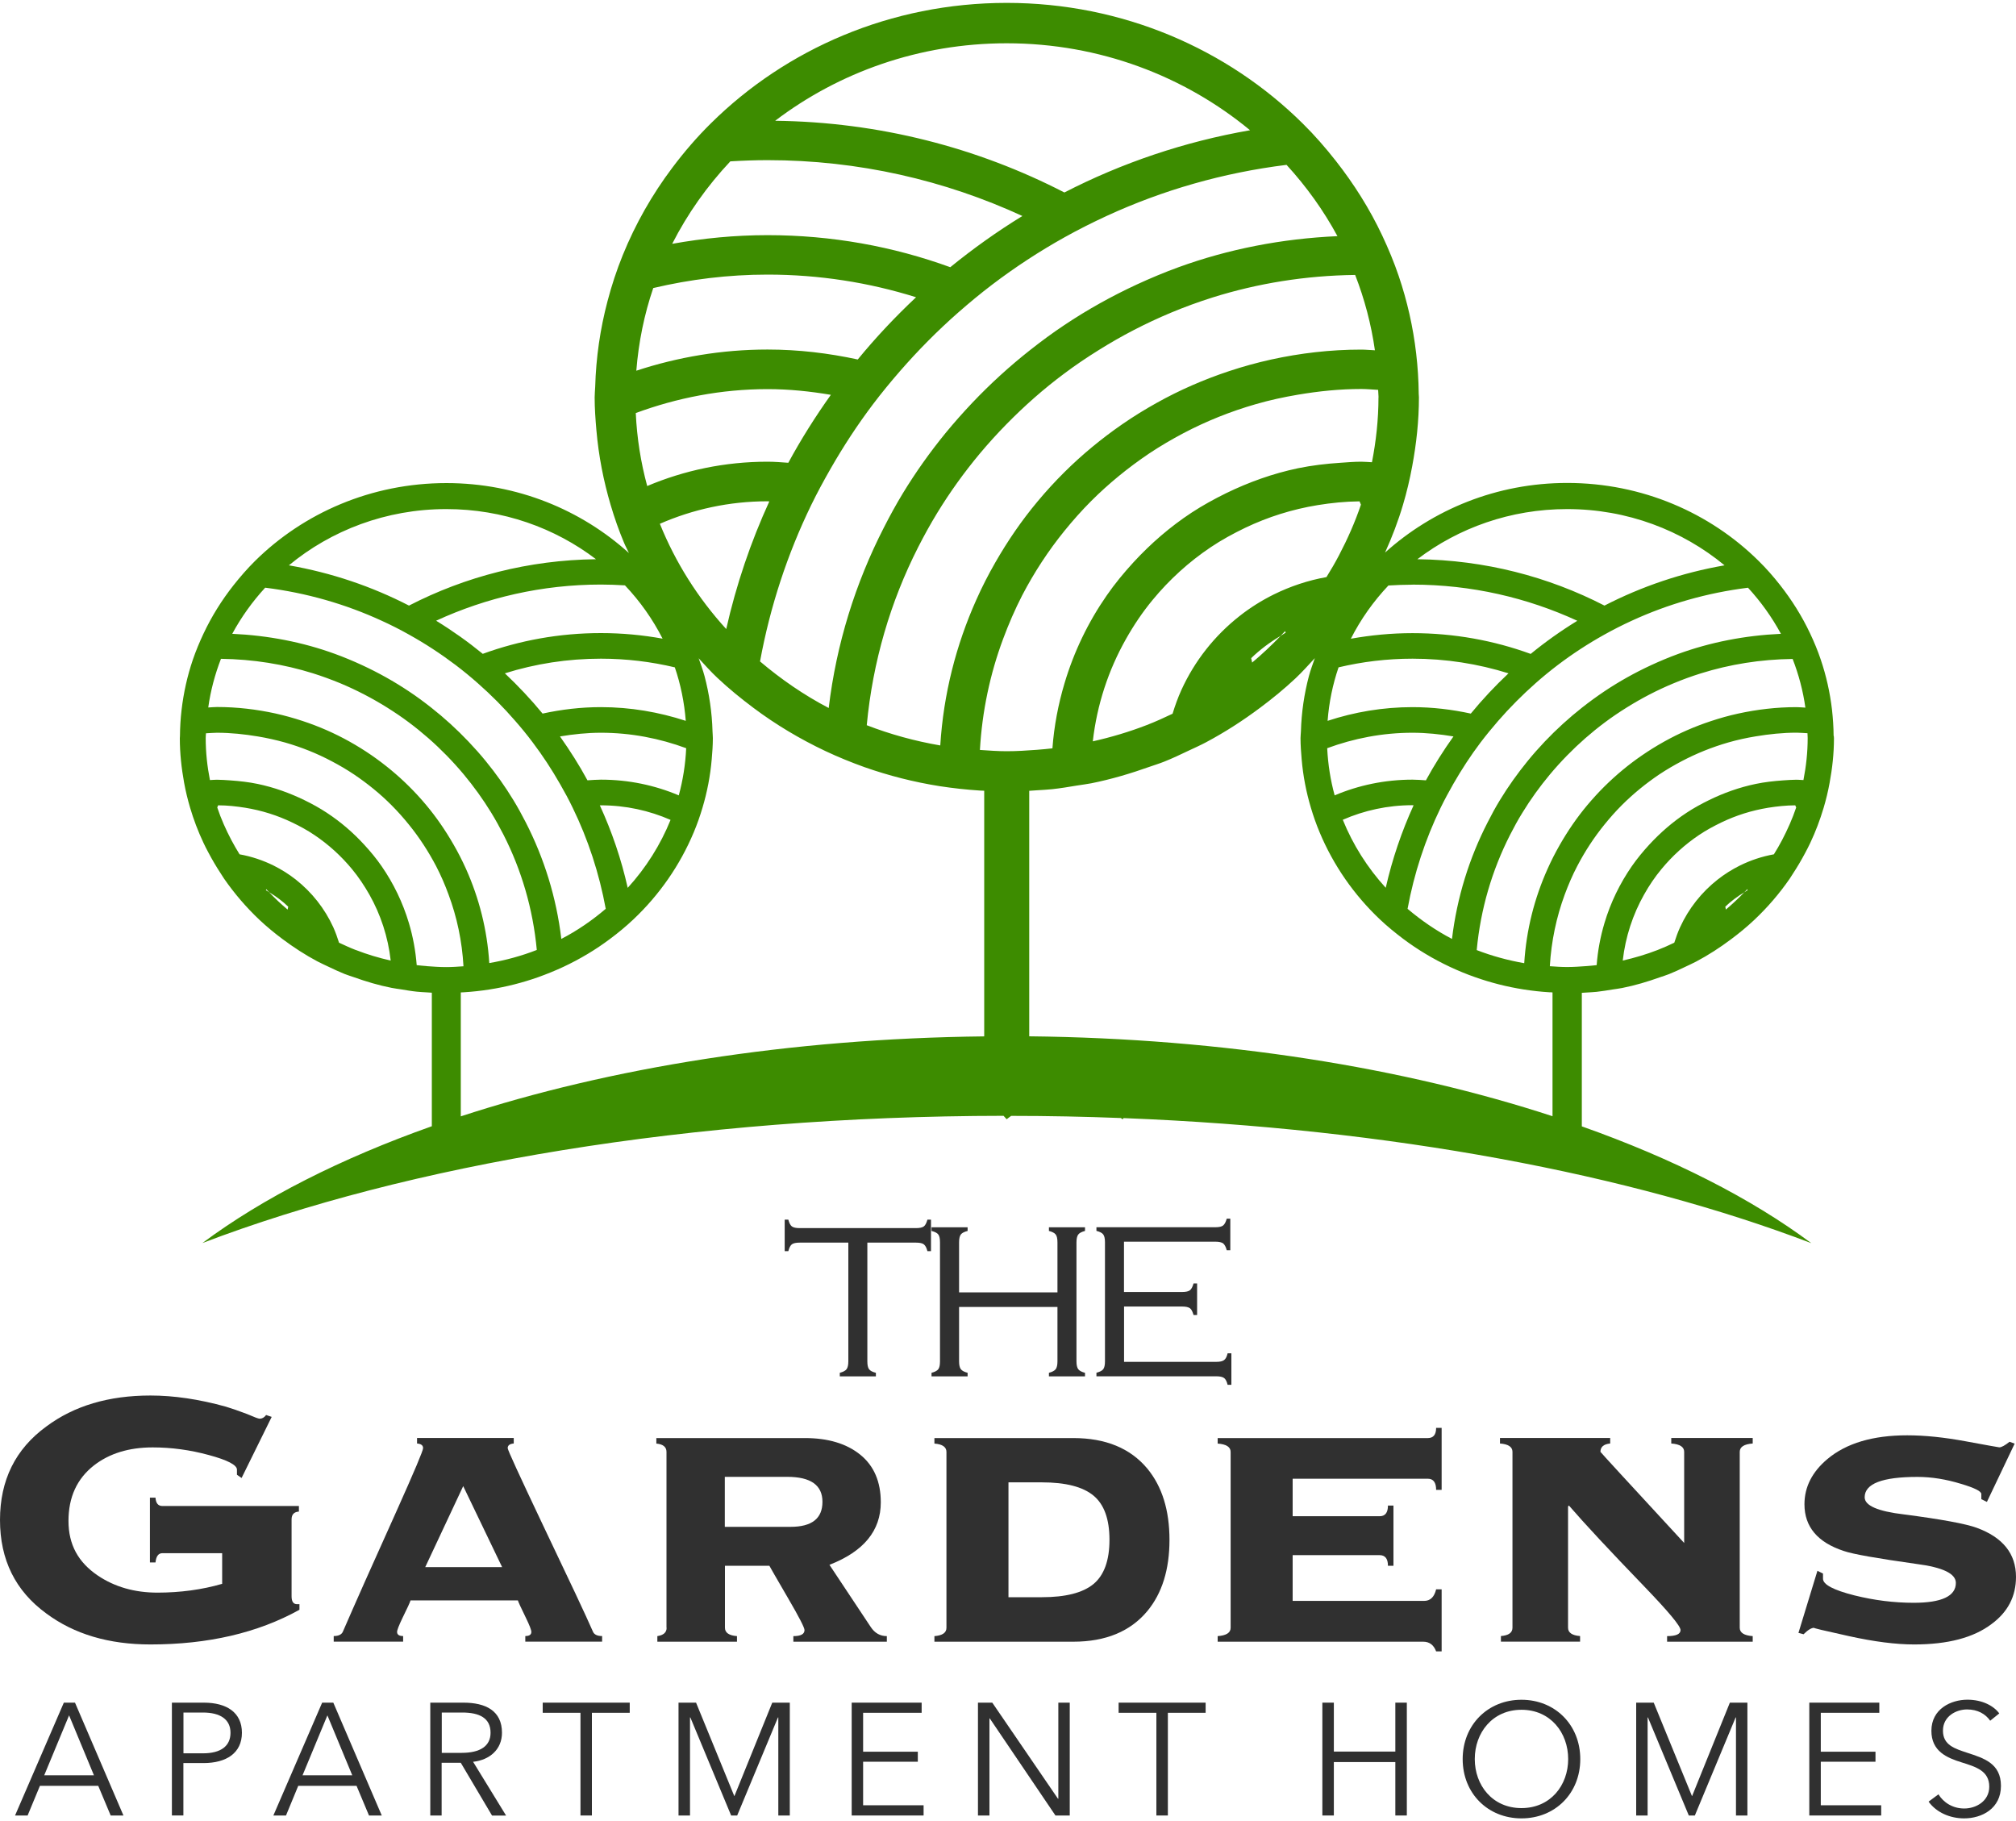 <?xml version="1.0" encoding="UTF-8"?>
<svg id="logos" xmlns="http://www.w3.org/2000/svg" viewBox="0 0 300 271">
  <defs>
    <style>
      .cls-1 {
        fill: #303030;
      }

      .cls-2 {
        fill: #3d8c00;
      }
    </style>
  </defs>
  <path class="cls-2" d="M272.86,109.49c-.01-1.31-.1-2.61-.24-3.88-.3-2.57-.86-5.06-1.67-7.45-.45-1.34-.99-2.64-1.59-3.91-1.21-2.57-2.72-4.97-4.47-7.2-.99-1.26-2.04-2.46-3.19-3.59-7.22-7.14-17.31-11.6-28.49-11.6-10.49,0-20,3.97-27.1,10.36,1.04-2.3,1.95-4.67,2.67-7.11.56-1.88,1.01-3.79,1.37-5.74.62-3.33,1-6.75,1-10.26,0-.17-.03-.33-.03-.51-.02-2.03-.15-4.03-.38-6-.46-3.97-1.34-7.82-2.59-11.51-.7-2.07-1.54-4.08-2.46-6.04-1.87-3.97-4.21-7.68-6.92-11.13-1.53-1.94-3.15-3.81-4.92-5.55C182.7,7.33,167.09.43,149.81.43s-32.85,6.88-44,17.9c-2.09,2.06-4,4.28-5.75,6.61-3.01,4-5.5,8.37-7.39,13.03-.9,2.22-1.66,4.52-2.27,6.86-1.08,4.1-1.71,8.35-1.83,12.74-.02.52-.08,1.03-.08,1.56,0,1.65.12,3.27.26,4.88.33,3.83,1.06,7.54,2.12,11.13.57,1.93,1.23,3.82,2.01,5.66.21.51.49.99.71,1.49-7.1-6.42-16.64-10.41-27.16-10.41-11.18,0-21.27,4.46-28.49,11.6-1.14,1.13-2.19,2.34-3.18,3.59-1.75,2.22-3.26,4.63-4.47,7.2-.6,1.27-1.14,2.57-1.6,3.91-.81,2.39-1.37,4.88-1.67,7.45-.15,1.27-.23,2.57-.24,3.88,0,.11-.02.22-.02.33,0,2.27.25,4.48.64,6.64.23,1.26.53,2.49.89,3.71.53,1.79,1.19,3.53,1.98,5.2.24.51.49,1.01.76,1.5.55,1.04,1.15,2.06,1.8,3.05.17.26.32.52.5.78,1.54,2.23,3.32,4.3,5.3,6.17,1.08,1.01,2.22,1.95,3.41,2.84,1.65,1.23,3.38,2.36,5.21,3.33.55.29,1.12.54,1.68.81.77.37,1.55.73,2.34,1.05.45.18.92.32,1.38.48,1.82.65,3.68,1.21,5.62,1.59.46.09.93.15,1.4.22.79.13,1.57.27,2.38.35.47.05.96.07,1.44.1.26.02.51.03.77.05v19.87c-13.52,4.79-25.13,10.67-34.14,17.38,30.57-11.66,72.68-18.89,119.22-18.93.16.16.3.34.46.51.23-.16.44-.35.67-.5,5.51,0,10.96.11,16.33.32.08.06.16.13.25.19.05-.06.1-.12.15-.18,39.8,1.55,75.52,8.37,102.34,18.61-9.01-6.71-20.62-12.59-34.15-17.38v-19.87c.26-.02.51-.03.77-.05.48-.03.97-.05,1.44-.1.81-.09,1.59-.22,2.39-.35.46-.07.94-.13,1.4-.22,1.93-.38,3.79-.94,5.61-1.59.46-.16.93-.3,1.38-.48.8-.32,1.57-.68,2.34-1.05.56-.27,1.13-.52,1.68-.81,1.84-.97,3.57-2.1,5.21-3.33,1.19-.89,2.34-1.83,3.41-2.84,1.99-1.87,3.77-3.94,5.31-6.17.17-.26.33-.52.5-.78.65-.99,1.24-2,1.8-3.05.26-.49.52-.99.76-1.5.79-1.67,1.44-3.4,1.98-5.2.36-1.21.66-2.45.89-3.71.4-2.16.65-4.37.65-6.64,0-.11-.02-.22-.02-.33M268.64,105.29c-.44-.02-.87-.07-1.31-.07-2.98,0-5.88.35-8.68.96-1.38.3-2.73.68-4.05,1.12-2.43.8-4.76,1.82-6.96,3.05-1.13.63-2.24,1.32-3.3,2.05-2,1.37-3.86,2.92-5.58,4.62-.9.89-1.75,1.83-2.57,2.8-1.53,1.83-2.88,3.8-4.07,5.88-.67,1.17-1.29,2.38-1.84,3.62-1.94,4.33-3.15,9.04-3.46,14-2.45-.43-4.82-1.08-7.07-1.95.57-6.11,2.29-11.89,4.95-17.12.58-1.13,1.18-2.25,1.85-3.32,1.22-2,2.59-3.89,4.08-5.68.82-.98,1.68-1.93,2.57-2.84,1.73-1.77,3.59-3.4,5.58-4.89,1.06-.8,2.17-1.54,3.3-2.25,2.21-1.38,4.52-2.58,6.95-3.59,1.32-.55,2.66-1.04,4.03-1.47,4.33-1.36,8.93-2.1,13.7-2.16.9,2.31,1.55,4.74,1.9,7.26ZM265.03,94.31c-5.34.24-10.48,1.24-15.29,2.99-1.37.5-2.71,1.06-4.03,1.67-2.42,1.12-4.75,2.42-6.95,3.89-1.13.76-2.23,1.56-3.3,2.4-1.98,1.56-3.85,3.26-5.58,5.08-.9.95-1.76,1.92-2.58,2.93-1.49,1.83-2.86,3.75-4.09,5.77-.66,1.08-1.27,2.2-1.84,3.33-2.73,5.31-4.56,11.16-5.3,17.34-2.39-1.25-4.59-2.77-6.61-4.48.97-5.29,2.64-10.34,4.92-15.04.59-1.21,1.23-2.39,1.89-3.55,1.23-2.14,2.57-4.2,4.05-6.16.83-1.09,1.7-2.15,2.6-3.19,1.74-2,3.61-3.88,5.59-5.63,1.06-.94,2.16-1.84,3.29-2.7,2.2-1.67,4.53-3.19,6.96-4.54,1.32-.74,2.67-1.42,4.04-2.05,5.39-2.48,11.21-4.16,17.32-4.92,1.91,2.08,3.56,4.38,4.9,6.86ZM189.56,88.45c-1.82.9-3.54,1.98-5.12,3.23-3.69,2.9-6.66,6.65-8.63,10.97-.52,1.14-.95,2.34-1.32,3.55-1.26.6-2.53,1.18-3.85,1.69-2.58,1-5.26,1.8-8.02,2.42.62-5.47,2.33-10.61,4.92-15.2,1.16-2.06,2.48-4.03,3.98-5.84,2.48-3.01,5.39-5.66,8.64-7.84,1.62-1.09,3.35-2.03,5.13-2.89,3.37-1.61,6.99-2.76,10.8-3.38,2.03-.33,4.1-.54,6.22-.56.07.16.14.33.21.49-.88,2.61-1.99,5.11-3.26,7.53-.58,1.11-1.21,2.19-1.87,3.25-2.76.49-5.39,1.38-7.83,2.58ZM191.32,94.14c-.26.14-.5.33-.75.48-1.34,1.39-2.75,2.72-4.24,3.97-.05-.22-.09-.44-.14-.66,1.31-1.27,2.79-2.37,4.37-3.31.22-.24.46-.47.68-.71.02.08.05.15.07.23ZM210.19,98.01c4.98,0,9.78.77,14.29,2.18-1.99,1.87-3.87,3.87-5.61,5.99-2.8-.61-5.7-.96-8.68-.96-4.41,0-8.65.73-12.63,2.04.21-2.75.76-5.42,1.63-7.96,3.53-.84,7.22-1.29,11-1.29ZM210.19,109.03c2.08,0,4.11.22,6.1.55-1.49,2.09-2.87,4.27-4.1,6.53-.67-.04-1.33-.1-2-.1-4.1,0-8.02.83-11.58,2.34-.62-2.26-.99-4.61-1.11-7.02,3.96-1.46,8.23-2.3,12.69-2.3ZM210.19,119.82c.06,0,.11,0,.17,0-1.78,3.9-3.18,8.01-4.15,12.28-2.71-2.97-4.88-6.39-6.39-10.12,3.18-1.39,6.69-2.17,10.37-2.17ZM233.21,75.75c8.96,0,17.13,3.17,23.42,8.37-6.33,1.1-12.34,3.14-17.87,5.99-8.37-4.31-17.82-6.78-27.84-6.9,6.12-4.66,13.86-7.46,22.28-7.46ZM210.19,86.99c8.75,0,17.05,1.94,24.53,5.38-2.43,1.49-4.74,3.13-6.94,4.93-5.49-2-11.42-3.09-17.59-3.09-3.13,0-6.2.3-9.17.83,1.47-2.9,3.36-5.56,5.59-7.92,1.19-.07,2.38-.12,3.58-.12ZM205.13,59.12c0,3.31-.36,6.53-.97,9.66-.53-.02-1.05-.08-1.59-.08-1.05,0-2.07.09-3.1.16-2.14.14-4.25.39-6.3.81-3.77.79-7.35,2.08-10.72,3.72-1.77.87-3.5,1.82-5.13,2.89-3.18,2.09-6.07,4.59-8.64,7.38-1.43,1.56-2.78,3.19-3.99,4.94-2.75,3.96-4.88,8.36-6.28,13.07-.93,3.11-1.55,6.34-1.8,9.68-.76.09-1.53.16-2.31.22-1.48.11-2.97.21-4.49.21-1.34,0-2.66-.1-3.99-.19.33-5.76,1.51-11.3,3.44-16.49.83-2.23,1.77-4.41,2.85-6.51,1.78-3.41,3.88-6.63,6.29-9.6,1.25-1.54,2.57-3.03,3.97-4.43,2.63-2.63,5.53-4.99,8.63-7.08,1.65-1.1,3.36-2.1,5.12-3.03,3.4-1.79,7.02-3.24,10.78-4.32,2.04-.59,4.12-1.04,6.24-1.4,3.08-.52,6.21-.85,9.43-.85.85,0,1.67.09,2.51.13,0,.37.06.72.06,1.09ZM204.59,52.12c-.67-.02-1.34-.1-2.02-.1-4.61,0-9.09.53-13.42,1.48-2.13.47-4.22,1.05-6.27,1.73-3.76,1.25-7.36,2.82-10.76,4.72-1.76.98-3.46,2.03-5.11,3.17-3.08,2.13-5.97,4.51-8.62,7.14-1.39,1.38-2.72,2.83-3.97,4.33-2.37,2.83-4.46,5.88-6.3,9.09-1.04,1.81-2,3.68-2.85,5.6-2.99,6.69-4.87,13.97-5.35,21.64-3.79-.65-7.45-1.66-10.94-3.01.89-9.45,3.53-18.39,7.64-26.47.89-1.75,1.84-3.47,2.86-5.14,1.89-3.09,4-6.02,6.31-8.79,1.27-1.52,2.6-2.98,3.98-4.39,2.68-2.73,5.55-5.27,8.63-7.56,1.64-1.23,3.35-2.38,5.1-3.47,3.4-2.13,6.99-3.99,10.74-5.56,2.04-.85,4.11-1.61,6.24-2.28,6.7-2.1,13.82-3.25,21.18-3.34,1.39,3.58,2.39,7.33,2.94,11.22ZM199.01,35.14c-8.25.37-16.21,1.92-23.63,4.62-2.12.77-4.19,1.64-6.23,2.58-3.75,1.74-7.34,3.74-10.75,6.02-1.76,1.17-3.45,2.42-5.1,3.72-3.06,2.41-5.94,5.04-8.62,7.86-1.38,1.46-2.72,2.97-4,4.53-2.3,2.82-4.42,5.8-6.32,8.92-1.02,1.68-1.96,3.4-2.85,5.15-4.21,8.22-7.05,17.26-8.19,26.81-3.69-1.93-7.09-4.28-10.22-6.93,1.5-8.18,4.08-15.99,7.61-23.26.91-1.87,1.9-3.69,2.93-5.49,1.9-3.31,3.98-6.49,6.27-9.52,1.28-1.69,2.62-3.32,4.01-4.92,2.69-3.09,5.57-6,8.65-8.71,1.65-1.45,3.34-2.85,5.09-4.18,3.41-2.59,7-4.94,10.75-7.03,2.04-1.14,4.13-2.19,6.25-3.17,8.33-3.84,17.34-6.44,26.79-7.61,2.95,3.22,5.5,6.77,7.57,10.6ZM98.19,77.94c4.92-2.15,10.33-3.35,16.03-3.35.09,0,.17.02.26.02-2.76,6.03-4.92,12.38-6.41,18.99-4.19-4.59-7.54-9.88-9.87-15.65ZM149.81,6.44c13.85,0,26.5,4.91,36.21,12.94-9.78,1.7-19.08,4.86-27.63,9.26-12.94-6.67-27.56-10.49-43.04-10.67,9.46-7.19,21.43-11.53,34.45-11.53ZM108.68,24.01c1.84-.11,3.68-.18,5.54-.18,13.53,0,26.37,2.99,37.92,8.31-3.75,2.3-7.33,4.85-10.73,7.62-8.49-3.09-17.65-4.77-27.19-4.77-4.84,0-9.58.46-14.19,1.29,2.28-4.48,5.19-8.59,8.64-12.26ZM97.21,42.86c5.47-1.29,11.16-2,17.01-2,7.69,0,15.11,1.18,22.1,3.37-3.09,2.9-5.99,5.98-8.68,9.26-4.33-.94-8.81-1.48-13.42-1.48-6.82,0-13.38,1.13-19.53,3.15.34-4.26,1.18-8.38,2.52-12.3ZM114.22,57.9c3.22,0,6.35.33,9.42.85-2.3,3.23-4.43,6.6-6.33,10.11-1.03-.07-2.05-.16-3.09-.16-6.35,0-12.4,1.29-17.91,3.62-.95-3.5-1.53-7.13-1.7-10.86,6.13-2.26,12.72-3.56,19.62-3.56ZM89.42,116.01c-.68,0-1.34.06-2,.1-1.23-2.27-2.61-4.44-4.09-6.53,1.99-.33,4.02-.55,6.1-.55,4.46,0,8.72.84,12.68,2.3-.11,2.42-.49,4.76-1.1,7.02-3.57-1.51-7.48-2.34-11.58-2.34ZM99.79,121.99c-1.51,3.73-3.67,7.15-6.38,10.12-.96-4.28-2.36-8.38-4.15-12.28.05,0,.11,0,.17,0,3.68,0,7.18.78,10.36,2.17ZM80.74,106.18c-1.74-2.12-3.62-4.11-5.61-5.99,4.52-1.42,9.32-2.18,14.29-2.18,3.78,0,7.47.45,11,1.29.87,2.54,1.41,5.2,1.63,7.96-3.99-1.3-8.22-2.04-12.63-2.04-2.98,0-5.88.35-8.68.96ZM93.01,87.11c2.24,2.37,4.12,5.03,5.59,7.92-2.98-.54-6.04-.83-9.17-.83-6.18,0-12.1,1.09-17.59,3.09-2.19-1.79-4.51-3.44-6.94-4.93,7.47-3.44,15.78-5.38,24.53-5.38,1.2,0,2.4.05,3.58.12ZM66.41,75.75c8.43,0,16.16,2.8,22.28,7.46-10.01.12-19.47,2.59-27.83,6.9-5.53-2.85-11.54-4.89-17.87-5.99,6.28-5.2,14.47-8.37,23.42-8.37ZM39.49,87.45c6.11.76,11.93,2.44,17.32,4.92,1.38.63,2.73,1.31,4.04,2.05,2.43,1.35,4.75,2.87,6.96,4.54,1.13.86,2.23,1.76,3.29,2.7,1.99,1.75,3.86,3.63,5.59,5.63.9,1.03,1.77,2.09,2.59,3.19,1.48,1.96,2.83,4.02,4.05,6.16.67,1.16,1.31,2.34,1.89,3.55,2.29,4.7,3.95,9.75,4.92,15.04-2.02,1.72-4.22,3.24-6.61,4.48-.73-6.18-2.57-12.03-5.29-17.34-.58-1.13-1.19-2.25-1.85-3.33-1.23-2.02-2.6-3.95-4.09-5.77-.82-1.01-1.69-1.98-2.59-2.93-1.73-1.82-3.59-3.52-5.58-5.08-1.07-.84-2.16-1.65-3.3-2.4-2.2-1.47-4.53-2.77-6.95-3.89-1.32-.61-2.66-1.17-4.03-1.67-4.8-1.75-9.95-2.75-15.29-2.99,1.34-2.48,2.99-4.78,4.9-6.86ZM32.88,98.03c4.76.06,9.36.8,13.7,2.16,1.37.43,2.72.93,4.04,1.47,2.42,1.01,4.74,2.22,6.94,3.59,1.13.71,2.24,1.45,3.3,2.25,1.99,1.49,3.85,3.12,5.58,4.89.89.91,1.75,1.86,2.57,2.84,1.49,1.79,2.86,3.69,4.08,5.68.66,1.08,1.27,2.19,1.85,3.32,2.66,5.23,4.37,11.01,4.94,17.12-2.25.88-4.62,1.53-7.07,1.95-.31-4.96-1.52-9.67-3.46-14-.56-1.24-1.17-2.45-1.85-3.62-1.19-2.08-2.54-4.05-4.07-5.88-.81-.97-1.67-1.91-2.57-2.8-1.71-1.7-3.58-3.24-5.57-4.62-1.06-.73-2.17-1.42-3.3-2.05-2.2-1.23-4.53-2.25-6.96-3.05-1.33-.44-2.67-.81-4.05-1.12-2.8-.61-5.7-.96-8.69-.96-.44,0-.86.05-1.3.07.35-2.52,1-4.94,1.9-7.26ZM42.79,135.34c-.96-.81-1.88-1.67-2.74-2.57-.16-.1-.31-.22-.48-.31.01-.05.03-.1.05-.15.14.16.29.31.44.46,1.02.61,1.98,1.32,2.83,2.14-.03.14-.06.28-.09.43ZM52.94,141.36c-.85-.33-1.67-.71-2.49-1.09-.24-.78-.52-1.55-.85-2.29-1.27-2.79-3.2-5.22-5.58-7.1-1.03-.81-2.13-1.5-3.31-2.09-1.58-.78-3.28-1.35-5.06-1.67-.43-.69-.83-1.39-1.21-2.1-.82-1.56-1.55-3.18-2.11-4.87.05-.11.09-.22.13-.32,1.37,0,2.71.15,4.03.36,2.46.4,4.8,1.14,6.98,2.19,1.15.55,2.27,1.16,3.32,1.87,2.1,1.41,3.98,3.12,5.59,5.07.97,1.17,1.82,2.45,2.58,3.78,1.68,2.97,2.78,6.29,3.18,9.83-1.78-.4-3.51-.92-5.18-1.57ZM63.5,143.75c-.5-.04-1-.08-1.49-.14-.17-2.16-.56-4.25-1.16-6.26-.91-3.05-2.29-5.9-4.06-8.46-.78-1.13-1.66-2.19-2.58-3.19-1.66-1.81-3.53-3.42-5.59-4.77-1.06-.7-2.17-1.31-3.32-1.87-2.18-1.06-4.5-1.9-6.94-2.41-1.33-.28-2.7-.43-4.08-.53-.66-.04-1.33-.1-2.01-.1-.34,0-.68.04-1.03.05-.4-2.03-.63-4.11-.63-6.25,0-.24.03-.47.04-.71.54-.02,1.07-.08,1.62-.08,2.09,0,4.11.22,6.1.55,1.37.23,2.72.53,4.04.9,2.44.7,4.77,1.63,6.97,2.8,1.14.6,2.25,1.25,3.31,1.96,2,1.35,3.88,2.87,5.58,4.58.91.91,1.76,1.87,2.57,2.87,1.56,1.92,2.91,4,4.07,6.21.7,1.35,1.31,2.76,1.84,4.21,1.25,3.36,2.01,6.93,2.22,10.67-.85.06-1.71.12-2.58.12-.98,0-1.94-.07-2.9-.14ZM68.57,147.67c.14-.01.28-.01.43-.02,1.3-.08,2.59-.22,3.85-.42,2.5-.39,4.92-1.01,7.24-1.83,1.28-.46,2.54-.97,3.76-1.54,2.47-1.16,4.8-2.55,6.94-4.16,1.21-.9,2.37-1.86,3.46-2.89,3.87-3.65,6.94-8.07,8.99-12.97.5-1.19.93-2.41,1.3-3.66.69-2.32,1.16-4.72,1.37-7.19.09-1.05.17-2.09.17-3.16,0-.34-.04-.67-.05-1.01-.08-2.84-.49-5.59-1.19-8.23-.24-.9-.57-1.77-.87-2.64.91.99,1.8,1.99,2.78,2.91,1.69,1.59,3.49,3.06,5.36,4.46,3.32,2.49,6.92,4.64,10.73,6.44,1.89.89,3.83,1.68,5.81,2.39,3.59,1.26,7.33,2.22,11.19,2.83,1.96.3,3.94.52,5.96.65.22.01.44.02.66.03v36.55c-29,.32-55.79,4.67-77.89,11.9v-18.42ZM153.16,154.2v-36.53c.39-.03.79-.05,1.18-.08.74-.05,1.49-.08,2.22-.16,1.24-.13,2.46-.34,3.68-.54.72-.12,1.45-.2,2.16-.34,2.99-.6,5.87-1.46,8.68-2.46.71-.25,1.44-.47,2.14-.75,1.24-.49,2.43-1.06,3.63-1.63.87-.41,1.75-.8,2.6-1.25,2.84-1.51,5.53-3.25,8.07-5.15,1.84-1.37,3.61-2.82,5.27-4.38,1.01-.95,1.93-1.99,2.87-3-.3.88-.64,1.75-.88,2.66-.7,2.65-1.11,5.4-1.19,8.23-.01.34-.06.67-.06,1.01,0,1.07.08,2.11.17,3.16.21,2.47.68,4.88,1.37,7.19.37,1.25.8,2.47,1.3,3.66,2.05,4.91,5.12,9.32,8.98,12.97,1.09,1.03,2.26,1.98,3.46,2.89,2.15,1.61,4.47,3,6.94,4.16,1.22.57,2.47,1.09,3.76,1.54,2.32.82,4.74,1.44,7.24,1.83,1.26.2,2.55.34,3.85.42.14,0,.28,0,.43.02v18.42c-22.1-7.23-48.9-11.58-77.89-11.89ZM259.57,132.77c-.87.9-1.78,1.76-2.74,2.57-.03-.14-.06-.29-.09-.43.85-.82,1.81-1.53,2.83-2.14.14-.15.29-.3.44-.46.01.05.03.1.05.15-.17.09-.32.21-.48.31ZM265.18,125.02c-.38.72-.78,1.42-1.21,2.1-1.78.32-3.48.89-5.06,1.67-1.18.59-2.28,1.28-3.31,2.09-2.39,1.88-4.31,4.3-5.59,7.1-.34.74-.61,1.51-.86,2.29-.81.39-1.64.76-2.49,1.09-1.67.65-3.4,1.16-5.18,1.57.4-3.54,1.51-6.87,3.18-9.83.75-1.34,1.61-2.61,2.58-3.78,1.61-1.95,3.49-3.66,5.59-5.07,1.05-.71,2.17-1.31,3.32-1.87,2.18-1.05,4.52-1.79,6.98-2.19,1.31-.21,2.65-.35,4.02-.36.05.11.09.22.14.32-.57,1.69-1.29,3.3-2.11,4.87ZM268.36,116.07c-.35-.01-.68-.05-1.03-.05-.67,0-1.34.06-2,.1-1.38.1-2.75.25-4.08.53-2.44.51-4.76,1.34-6.94,2.41-1.15.56-2.26,1.17-3.32,1.87-2.06,1.35-3.92,2.97-5.58,4.77-.93,1.01-1.8,2.07-2.58,3.19-1.77,2.56-3.16,5.4-4.07,8.46-.6,2.01-1,4.1-1.16,6.26-.49.06-.99.1-1.49.14-.96.07-1.92.14-2.9.14-.87,0-1.73-.06-2.58-.12.22-3.73.98-7.31,2.22-10.67.54-1.45,1.14-2.86,1.85-4.21,1.15-2.21,2.51-4.29,4.07-6.21.81-1,1.66-1.96,2.57-2.87,1.7-1.7,3.58-3.23,5.58-4.58,1.07-.71,2.18-1.36,3.32-1.96,2.2-1.16,4.53-2.1,6.97-2.8,1.32-.38,2.66-.67,4.04-.9,1.99-.33,4.02-.55,6.1-.55.55,0,1.08.06,1.62.08,0,.24.03.47.03.71,0,2.14-.23,4.22-.63,6.25Z"/>
  <g>
    <g>
      <path class="cls-1" d="M4.11,270.14h-1.87l7.26-16.79h1.66l7.21,16.79h-1.9l-1.85-4.41H5.94l-1.83,4.41M6.58,264.16h7.4l-3.7-8.92-3.7,8.92Z"/>
      <path class="cls-1" d="M25.59,253.35h4.74c3.41,0,5.67,1.47,5.67,4.48s-2.3,4.51-5.72,4.51h-2.99v7.8h-1.71v-16.79M27.3,260.89h2.9c2.66,0,4.1-1.07,4.1-3.06s-1.52-3.01-4.1-3.01h-2.9v6.07Z"/>
      <path class="cls-1" d="M42.55,270.14h-1.87l7.26-16.79h1.66l7.21,16.79h-1.9l-1.85-4.41h-8.68l-1.82,4.41M45.02,264.16h7.4l-3.7-8.92-3.7,8.92Z"/>
      <path class="cls-1" d="M65.74,270.14h-1.71v-16.79h4.93c3.32,0,5.74,1.21,5.74,4.48,0,2.49-1.85,4.06-4.3,4.32l4.91,8h-2.09l-4.65-7.85h-2.85v7.85M65.74,260.82h2.97c2.73,0,4.29-1,4.29-2.99,0-2.21-1.68-3.01-4.22-3.01h-3.04v6Z"/>
      <polyline class="cls-1" points="88.08 270.14 86.38 270.14 86.38 254.86 80.76 254.86 80.76 253.35 93.71 253.35 93.71 254.86 88.08 254.86 88.08 270.14"/>
      <polyline class="cls-1" points="109.27 267.25 109.29 267.25 114.92 253.35 117.53 253.35 117.53 270.14 115.82 270.14 115.82 255.55 115.77 255.55 109.7 270.14 108.8 270.14 102.73 255.55 102.68 255.55 102.68 270.14 100.97 270.14 100.97 253.35 103.58 253.35 109.27 267.25"/>
      <polyline class="cls-1" points="128.44 268.62 137.44 268.62 137.44 270.14 126.74 270.14 126.74 253.35 137.15 253.35 137.15 254.86 128.44 254.86 128.44 260.65 136.58 260.65 136.58 262.14 128.44 262.14 128.44 268.62"/>
      <polyline class="cls-1" points="157.44 267.65 157.49 267.65 157.49 253.35 159.19 253.35 159.19 270.14 157.06 270.14 147.29 255.7 147.24 255.7 147.24 270.14 145.53 270.14 145.53 253.35 147.66 253.35 157.44 267.65"/>
      <polyline class="cls-1" points="173.79 270.14 172.08 270.14 172.08 254.86 166.46 254.86 166.46 253.35 179.41 253.35 179.41 254.86 173.79 254.86 173.79 270.14"/>
      <polyline class="cls-1" points="196.78 253.35 198.49 253.35 198.49 260.63 207.64 260.63 207.64 253.35 209.35 253.35 209.35 270.14 207.64 270.14 207.64 262.19 198.49 262.19 198.49 270.14 196.78 270.14 196.78 253.35"/>
      <path class="cls-1" d="M226.41,270.57c-5.01,0-8.75-3.73-8.75-8.82s3.75-8.83,8.75-8.83,8.75,3.73,8.75,8.83-3.75,8.82-8.75,8.82M226.41,254.41c-4.32,0-6.95,3.42-6.95,7.33s2.63,7.3,6.95,7.3,6.95-3.39,6.95-7.3-2.63-7.33-6.95-7.33Z"/>
      <polyline class="cls-1" points="251.78 267.25 251.8 267.25 257.42 253.35 260.03 253.35 260.03 270.14 258.33 270.14 258.33 255.55 258.28 255.55 252.21 270.14 251.31 270.14 245.23 255.55 245.18 255.55 245.18 270.14 243.48 270.14 243.48 253.35 246.09 253.35 251.78 267.25"/>
      <polyline class="cls-1" points="270.95 268.62 279.94 268.62 279.94 270.14 269.24 270.14 269.24 253.35 279.66 253.35 279.66 254.86 270.95 254.86 270.95 260.65 279.09 260.65 279.09 262.14 270.95 262.14 270.95 268.62"/>
      <path class="cls-1" d="M296.17,256.05c-.71-1.02-1.87-1.69-3.46-1.69s-3.58,1-3.58,3.16,1.78,2.68,3.65,3.3c2.37.78,4.98,1.54,4.98,4.91s-2.82,4.84-5.48,4.84c-2.04,0-4.08-.83-5.29-2.49l1.47-1.09c.73,1.19,2.09,2.11,3.84,2.11s3.72-1.09,3.72-3.25c0-2.35-1.97-2.94-4.1-3.61-2.23-.69-4.51-1.66-4.51-4.7,0-3.25,2.9-4.63,5.36-4.63,2.26,0,3.94.95,4.74,2.04l-1.35,1.09"/>
    </g>
    <g>
      <path class="cls-1" d="M129.07,184.9v17.67c0,.54.08.93.25,1.16.16.23.5.41,1.02.54v.53h-5.37v-.53c.5-.13.84-.31,1.01-.54.17-.23.26-.62.26-1.16v-17.67h-7.23c-.55,0-.94.08-1.17.25-.22.17-.4.51-.53,1.02h-.54v-4.69h.54c.13.5.31.84.53,1.01.23.17.62.25,1.17.25h17.29c.55,0,.94-.08,1.17-.25.23-.17.4-.51.54-1.01h.53v4.69h-.53c-.13-.51-.31-.84-.54-1.02-.23-.17-.62-.25-1.16-.25h-7.23"/>
      <path class="cls-1" d="M157.36,194.47h-14.64v8.1c0,.54.09.93.26,1.16.17.23.51.41,1.01.54v.53h-5.37v-.53c.5-.13.84-.31,1.01-.54.17-.23.25-.62.25-1.16v-17.71c0-.56-.08-.95-.25-1.17-.17-.23-.51-.4-1.01-.53v-.54h5.37v.54c-.5.13-.84.3-1.01.53-.17.23-.26.62-.26,1.17v7.44h14.64v-7.44c0-.56-.09-.95-.26-1.17-.18-.23-.51-.4-1.01-.53v-.54h5.37v.54c-.5.13-.84.31-1.01.54-.17.23-.26.62-.26,1.16v17.71c0,.54.09.93.26,1.16.17.23.51.41,1.01.54v.53h-5.37v-.53c.5-.13.83-.31,1.01-.54.17-.23.26-.62.26-1.16v-8.1"/>
      <path class="cls-1" d="M167.27,194.42v8.22h13.7c.56,0,.94-.08,1.18-.26.23-.16.41-.5.53-1.01h.56v4.69h-.56c-.12-.5-.29-.84-.52-1.01-.22-.17-.61-.26-1.17-.26h-17.83v-.53c.51-.13.86-.31,1.02-.54.17-.23.25-.62.25-1.16v-17.71c0-.56-.09-.95-.26-1.17-.17-.23-.51-.4-1.01-.53v-.54h17.69c.55,0,.94-.08,1.16-.26.22-.17.4-.51.54-1.01h.53v4.69h-.53c-.13-.51-.32-.84-.54-1.02-.23-.16-.61-.25-1.16-.25h-13.59v7.49h8.65c.55,0,.94-.09,1.16-.26.22-.17.4-.51.54-1.01h.53v4.69h-.53c-.14-.5-.31-.85-.54-1.01-.24-.17-.62-.25-1.16-.25h-8.65"/>
    </g>
    <g>
      <path class="cls-1" d="M33.06,235.66v-4.55h-8.89c-.6,0-.94.46-1.03,1.38h-.83v-9.64h.83c.05.82.39,1.24,1.03,1.24h20.31v.83c-.73.05-1.09.43-1.09,1.17v11.44c0,.78.27,1.17.82,1.17h.35v.83c-6.2,3.44-13.59,5.16-22.17,5.16-6.21,0-11.37-1.54-15.5-4.61-4.6-3.35-6.89-7.99-6.89-13.91s2.29-10.56,6.89-13.91c4.13-3.08,9.29-4.61,15.5-4.61,3.48,0,7.23.55,11.22,1.66.78.23,1.83.59,3.17,1.1,1.06.46,1.67.69,1.86.69.36,0,.69-.18.96-.55l.83.28-4.48,9.09-.69-.48v-.76c0-.69-1.39-1.42-4.17-2.17-2.78-.76-5.57-1.14-8.37-1.14-3.53,0-6.45.9-8.74,2.68-2.53,1.98-3.79,4.73-3.79,8.26s1.45,6.15,4.35,8.12c2.52,1.7,5.49,2.55,8.88,2.55s6.66-.44,9.64-1.31"/>
      <path class="cls-1" d="M89.61,244.27h-11.44v-.83c.6,0,.9-.21.9-.62,0-.27-.27-.99-.83-2.13-.74-1.52-1.13-2.36-1.17-2.55h-15.98c-.09.32-.49,1.17-1.17,2.55-.55,1.15-.83,1.86-.83,2.13,0,.42.3.62.9.62v.83h-10.33v-.83c.73,0,1.2-.23,1.38-.69,1.61-3.72,4.29-9.76,8.06-18.11,2.57-5.74,3.86-8.79,3.86-9.16,0-.42-.3-.64-.9-.69v-.82h14.39v.82c-.6.05-.9.28-.9.69,0,.28,1.73,4.03,5.17,11.29,3.99,8.36,6.5,13.68,7.5,15.98.18.46.64.69,1.38.69v.83M63.29,233.18h11.43l-5.79-12.05-5.65,12.05Z"/>
      <path class="cls-1" d="M99.18,242.21v-26.17c0-.73-.5-1.15-1.51-1.24v-.82h22.11c3.44,0,6.19.82,8.23,2.47,2.04,1.65,3.06,4.02,3.06,7.09,0,4.23-2.55,7.32-7.64,9.3l6.13,9.23c.6.92,1.4,1.38,2.41,1.38v.83h-13.91v-.83c1.11,0,1.66-.3,1.66-.9,0-.36-.8-1.92-2.41-4.68-1.84-3.17-2.78-4.79-2.82-4.89h-6.61v9.23c0,.73.6,1.15,1.79,1.24v.83h-11.85v-.83c.92-.14,1.38-.55,1.38-1.24M107.86,219.75v7.44h9.78c3.17,0,4.75-1.24,4.75-3.72s-1.74-3.72-5.24-3.72h-9.29Z"/>
      <path class="cls-1" d="M140.84,242.21v-26.17c0-.73-.6-1.15-1.79-1.24v-.82h20.66c4.82,0,8.49,1.51,11.02,4.54,2.2,2.66,3.3,6.2,3.3,10.61s-1.1,7.94-3.3,10.6c-2.53,3.03-6.2,4.55-11.02,4.55h-20.66v-.83c1.19-.09,1.79-.5,1.79-1.24M150.07,220.58v17.08h4.97c3.53,0,6.09-.65,7.68-1.96,1.58-1.31,2.38-3.51,2.38-6.58s-.79-5.27-2.38-6.58c-1.58-1.31-4.14-1.97-7.68-1.97h-4.97Z"/>
      <path class="cls-1" d="M192.36,238.21h19.56c.92,0,1.51-.57,1.79-1.72h.82v9.23h-.82c-.36-.96-1-1.44-1.92-1.44h-30.59v-.83c1.29-.09,1.93-.5,1.93-1.24v-26.17c0-.73-.64-1.15-1.93-1.24v-.82h31.27c.83,0,1.24-.51,1.24-1.52h.82v9.23h-.82c0-1.1-.41-1.66-1.24-1.66h-20.11v5.58h12.94c.83,0,1.24-.53,1.24-1.59h.82v8.96h-.82c0-1.06-.42-1.58-1.24-1.58h-12.94v6.82"/>
      <path class="cls-1" d="M258.89,216.04v26.17c0,.73.64,1.15,1.93,1.24v.83h-12.74v-.83c1.33,0,2-.3,2-.9s-1.8-2.75-5.38-6.47c-5.23-5.42-8.97-9.44-11.23-12.06l-.13.14v18.04c0,.73.59,1.15,1.79,1.24v.83h-11.78v-.83c1.15-.09,1.72-.5,1.72-1.24v-26.17c0-.73-.62-1.15-1.86-1.24v-.82h16.4v.82c-.97.09-1.45.51-1.45,1.24,0,.05,4.16,4.57,12.46,13.56v-13.56c0-.73-.64-1.15-1.92-1.24v-.82h12.12v.82c-1.29.09-1.93.51-1.93,1.24"/>
      <path class="cls-1" d="M267.63,242.96l2.82-9.23.83.41v.77c0,.87,1.56,1.69,4.68,2.48,2.94.73,5.88,1.1,8.81,1.1,4.18,0,6.28-.99,6.28-2.96,0-1.38-1.95-2.32-5.86-2.82-5.88-.83-9.48-1.46-10.82-1.93-3.9-1.28-5.85-3.6-5.85-6.95,0-2.57,1.14-4.82,3.44-6.75,2.81-2.34,6.75-3.51,11.85-3.51,2.62,0,5.53.3,8.75.9,3.21.59,4.87.89,4.96.89.32,0,.83-.28,1.52-.83l.76.28-4.13,8.67-.83-.41v-.76c0-.42-1.01-.92-3.03-1.52-2.21-.68-4.37-1.03-6.48-1.03-5.23,0-7.85,1.01-7.85,3.03,0,1.24,1.95,2.09,5.85,2.55,5.61.73,9.21,1.4,10.82,1.99,3.9,1.43,5.85,3.86,5.85,7.31,0,2.89-1.21,5.23-3.65,7.02-2.66,2.02-6.5,3.03-11.5,3.03-2.71,0-5.95-.41-9.71-1.24-3.77-.83-5.49-1.24-5.17-1.24-.41,0-.94.32-1.58.96l-.76-.2"/>
    </g>
  </g>
</svg>
